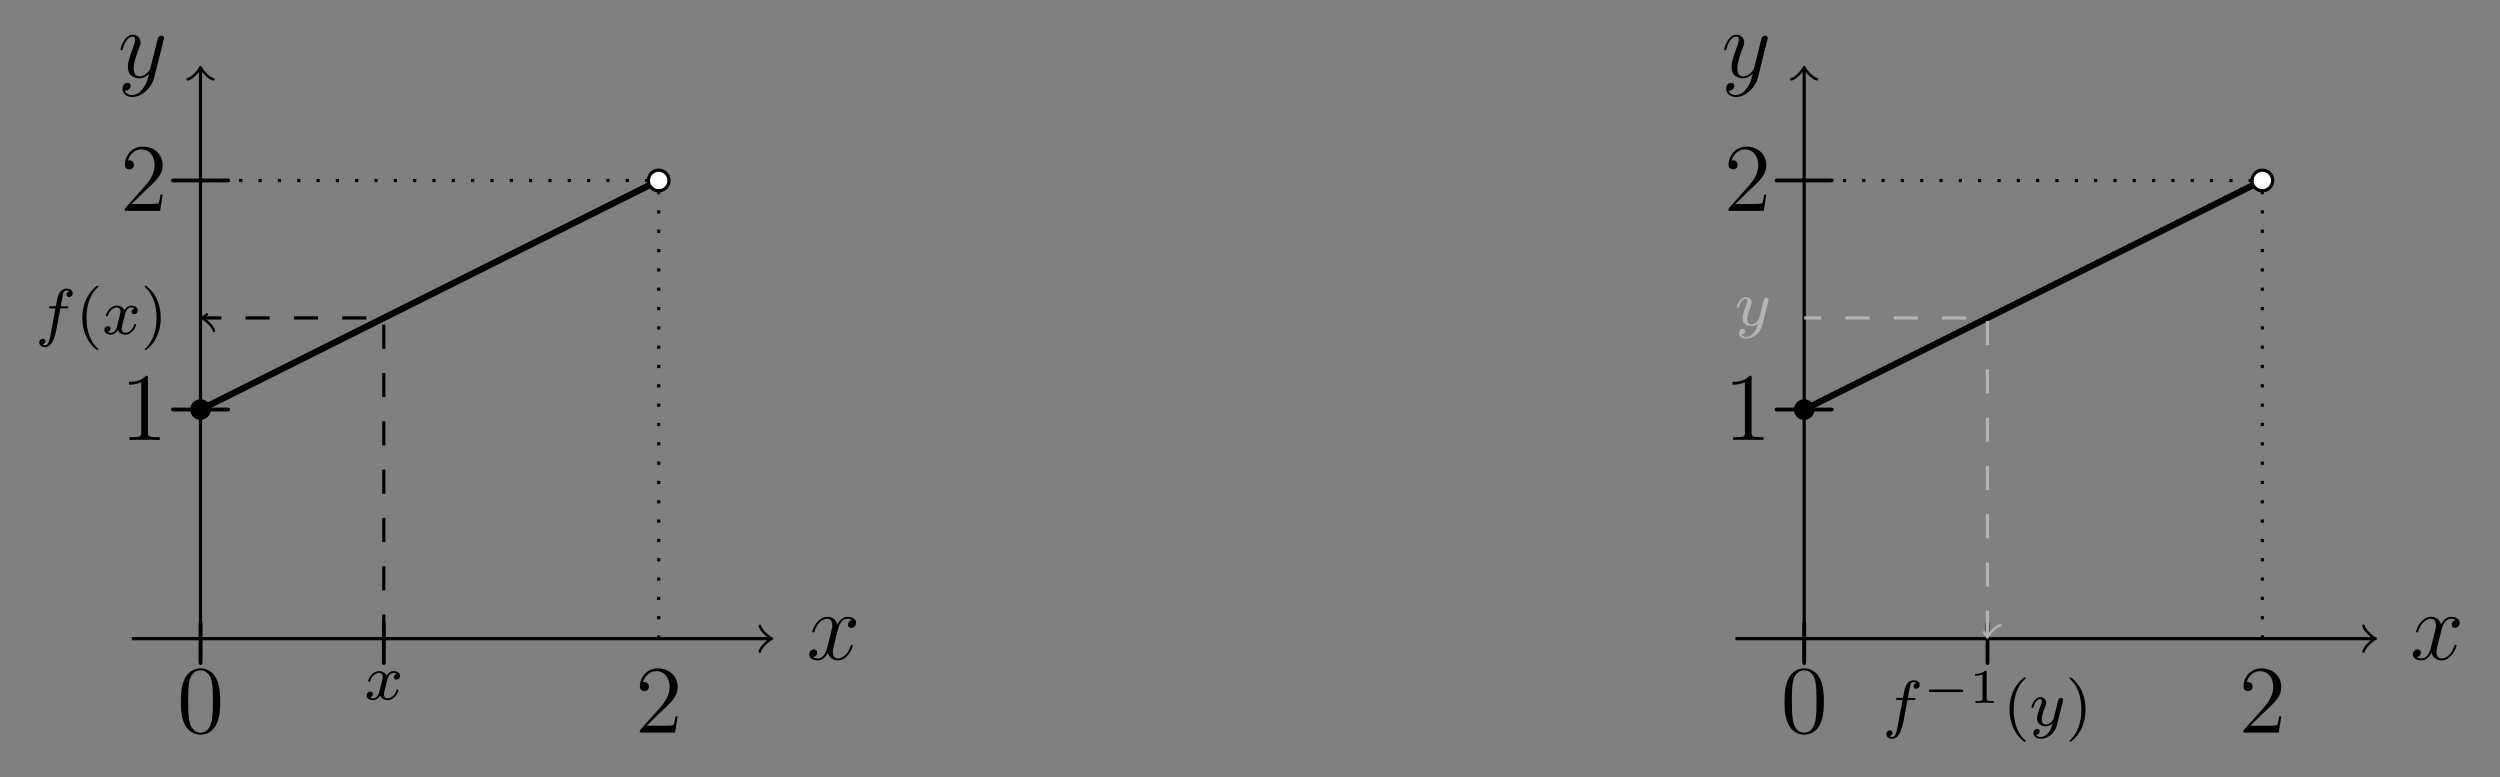 <?xml version='1.0' encoding='UTF-8'?>
<!-- This file was generated by dvisvgm 3.2.1 -->
<svg version='1.1' xmlns='http://www.w3.org/2000/svg' xmlns:xlink='http://www.w3.org/1999/xlink' width='309.248pt' height='96.163pt' viewBox='-.5 -95.663 309.248 96.163'>
<rect x="-.5" y="-95.663" width="309.248" height="96.163" fill="#808080" stroke="none"/>
<defs>
<path id='g13-49' d='M3.019 0V-.233H2.762C2.146-.233 2.146-.311 2.146-.508V-3.796C2.146-3.975 2.122-3.975 1.943-3.975C1.548-3.593 .938-3.593 .723-3.593V-3.359C.879-3.359 1.273-3.359 1.632-3.527V-.508C1.632-.311 1.632-.233 1.016-.233H.759V0C1.088-.024 1.554-.024 1.889-.024S2.69-.024 3.019 0Z'/>
<path id='g14-40' d='M2.813 1.897C2.813 1.865 2.805 1.857 2.702 1.753C1.61 .725 1.339-.757 1.339-1.993C1.339-4.288 2.287-5.364 2.694-5.731C2.805-5.834 2.813-5.842 2.813-5.882S2.782-5.978 2.702-5.978C2.574-5.978 2.176-5.571 2.112-5.499C1.044-4.384 .821-2.949 .821-1.993C.821-.207 1.57 1.227 2.654 1.993C2.718 1.993 2.813 1.993 2.813 1.897Z'/>
<path id='g14-41' d='M2.463-1.993C2.463-2.75 2.335-3.658 1.841-4.599C1.451-5.332 .725-5.978 .582-5.978C.502-5.978 .478-5.922 .478-5.882C.478-5.85 .478-5.834 .574-5.738C1.69-4.678 1.945-3.22 1.945-1.993C1.945 .295 .996 1.379 .59 1.745C.486 1.849 .478 1.857 .478 1.897S.502 1.993 .582 1.993C.709 1.993 1.108 1.586 1.172 1.514C2.24 .399 2.463-1.036 2.463-1.993Z'/>
<path id='g11-102' d='M4.575-5.045C4.575-5.42 4.192-5.611 3.81-5.611C3.539-5.611 3.037-5.483 2.782-4.75C2.71-4.567 2.71-4.551 2.495-3.435H1.897C1.737-3.435 1.642-3.435 1.642-3.284C1.642-3.172 1.745-3.172 1.881-3.172H2.447L1.873-.08C1.722 .725 1.602 1.403 1.18 1.403C1.156 1.403 .988 1.403 .837 1.307C1.203 1.219 1.203 .877 1.203 .877C1.203 .693 1.06 .582 .885 .582C.669 .582 .438 .765 .438 1.068C.438 1.403 .781 1.626 1.18 1.626C1.666 1.626 2 1.116 2.104 .917C2.391 .391 2.574-.606 2.59-.685L3.053-3.172H3.794C3.953-3.172 4.049-3.172 4.049-3.324C4.049-3.435 3.945-3.435 3.81-3.435H3.1L3.387-4.965C3.419-5.101 3.443-5.189 3.563-5.284C3.666-5.372 3.73-5.388 3.818-5.388C3.937-5.388 4.065-5.364 4.168-5.3C4.129-5.284 4.081-5.26 4.041-5.236C3.905-5.165 3.81-5.021 3.81-4.862C3.81-4.678 3.953-4.567 4.129-4.567C4.36-4.567 4.575-4.766 4.575-5.045Z'/>
<path id='g11-120' d='M4.184-1.14C4.184-1.219 4.121-1.243 4.065-1.243C3.969-1.243 3.953-1.188 3.929-1.108C3.77-.574 3.316-.143 2.853-.143C2.59-.143 2.399-.319 2.399-.654C2.399-.813 2.447-.996 2.558-1.443L2.829-2.534C2.941-2.949 3.22-3.292 3.579-3.292C3.618-3.292 3.826-3.292 3.993-3.18C3.642-3.092 3.626-2.782 3.626-2.75C3.626-2.574 3.762-2.455 3.937-2.455S4.384-2.59 4.384-2.933C4.384-3.387 3.881-3.515 3.587-3.515C3.212-3.515 2.909-3.252 2.726-2.941C2.55-3.363 2.136-3.515 1.809-3.515C.94-3.515 .454-2.519 .454-2.295C.454-2.224 .51-2.192 .574-2.192C.669-2.192 .685-2.232 .709-2.327C.893-2.909 1.371-3.292 1.785-3.292C2.096-3.292 2.248-3.068 2.248-2.782C2.248-2.622 2.152-2.256 2.088-2L1.817-.909C1.706-.478 1.419-.143 1.06-.143C1.028-.143 .821-.143 .654-.255C1.02-.343 1.02-.685 1.02-.685C1.02-.869 .877-.98 .701-.98C.486-.98 .255-.797 .255-.494C.255-.128 .646 .08 1.052 .08C1.474 .08 1.769-.239 1.913-.494C2.088-.104 2.455 .08 2.837 .08C3.706 .08 4.184-.917 4.184-1.14Z'/>
<path id='g11-121' d='M4.129-3.005C4.16-3.116 4.16-3.132 4.16-3.188C4.16-3.387 4.001-3.435 3.905-3.435C3.866-3.435 3.682-3.427 3.579-3.22C3.563-3.18 3.491-2.893 3.451-2.726L2.973-.813C2.965-.789 2.622-.143 2.04-.143C1.65-.143 1.514-.43 1.514-.789C1.514-1.251 1.785-1.961 1.969-2.423C2.048-2.622 2.072-2.694 2.072-2.837C2.072-3.276 1.722-3.515 1.355-3.515C.566-3.515 .239-2.391 .239-2.295C.239-2.224 .295-2.192 .359-2.192C.462-2.192 .47-2.24 .494-2.319C.701-3.013 1.044-3.292 1.331-3.292C1.451-3.292 1.522-3.212 1.522-3.029C1.522-2.861 1.459-2.678 1.403-2.534C1.076-1.69 .94-1.283 .94-.909C.94-.128 1.53 .08 2 .08C2.375 .08 2.646-.088 2.837-.271C2.726 .175 2.646 .486 2.343 .869C2.08 1.196 1.761 1.403 1.403 1.403C1.267 1.403 .964 1.379 .805 1.14C1.227 1.108 1.259 .749 1.259 .701C1.259 .51 1.116 .406 .948 .406C.773 .406 .494 .542 .494 .933C.494 1.307 .837 1.626 1.403 1.626C2.216 1.626 3.132 .972 3.371 .008L4.129-3.005Z'/>
<use id='g6-112' xlink:href='#g5-112' transform='scale(1.5)'/>
<path id='g5-112' d='M1.044-3.156C1.044-3.292 1.044-3.435 .885-3.435S.725-3.284 .725-3.148V-.104C.725 .032 .725 .175 .885 .175S1.044 .032 1.044-.104V-3.156Z'/>
<path id='g9-0' d='M8.297-2.989C8.297-3.228 8.07-3.228 7.902-3.228H1.387C1.219-3.228 .992-3.228 .992-2.989S1.219-2.75 1.387-2.75H7.902C8.07-2.75 8.297-2.75 8.297-2.989Z'/>
<path id='g15-48' d='M5.356-3.826C5.356-4.818 5.296-5.786 4.866-6.695C4.376-7.687 3.515-7.95 2.929-7.95C2.236-7.95 1.387-7.603 .944-6.611C.61-5.858 .49-5.117 .49-3.826C.49-2.666 .574-1.793 1.004-.944C1.47-.036 2.295 .251 2.917 .251C3.957 .251 4.555-.371 4.902-1.064C5.332-1.961 5.356-3.132 5.356-3.826ZM4.447-3.969C4.447-3.168 4.447-2.26 4.316-1.53C4.089-.215 3.335 .012 2.917 .012C2.534 .012 1.757-.203 1.53-1.506C1.399-2.224 1.399-3.132 1.399-3.969C1.399-4.949 1.399-5.834 1.59-6.539C1.793-7.34 2.403-7.711 2.917-7.711C3.371-7.711 4.065-7.436 4.292-6.408C4.447-5.727 4.447-4.782 4.447-3.969Z'/>
<path id='g15-49' d='M4.902 0V-.347H4.531C3.479-.347 3.443-.49 3.443-.921V-7.663C3.443-7.938 3.443-7.95 3.204-7.95C2.917-7.627 2.319-7.185 1.088-7.185V-6.838C1.363-6.838 1.961-6.838 2.618-7.149V-.921C2.618-.49 2.582-.347 1.53-.347H1.16V0C1.482-.024 2.642-.024 3.037-.024S4.579-.024 4.902 0Z'/>
<path id='g15-50' d='M5.26-2.008H4.997C4.961-1.805 4.866-1.148 4.746-.956C4.663-.849 3.981-.849 3.622-.849H1.411C1.733-1.124 2.463-1.889 2.774-2.176C4.591-3.85 5.26-4.471 5.26-5.655C5.26-7.03 4.172-7.95 2.786-7.95S.586-6.767 .586-5.738C.586-5.129 1.112-5.129 1.148-5.129C1.399-5.129 1.71-5.308 1.71-5.691C1.71-6.025 1.482-6.253 1.148-6.253C1.04-6.253 1.016-6.253 .98-6.241C1.207-7.054 1.853-7.603 2.63-7.603C3.646-7.603 4.268-6.755 4.268-5.655C4.268-4.639 3.682-3.754 3.001-2.989L.586-.287V0H4.949L5.26-2.008Z'/>
<path id='g7-0' d='M5.003-1.494C5.003-1.65 4.854-1.65 4.77-1.65H.98C.897-1.65 .747-1.65 .747-1.494S.897-1.339 .98-1.339H4.77C4.854-1.339 5.003-1.339 5.003-1.494Z'/>
<path id='g12-120' d='M5.738-1.71C5.738-1.769 5.691-1.817 5.619-1.817C5.511-1.817 5.499-1.757 5.464-1.662C5.141-.61 4.447-.12 3.909-.12C3.491-.12 3.264-.43 3.264-.921C3.264-1.184 3.312-1.375 3.503-2.164L3.921-3.79C4.101-4.507 4.507-5.033 5.057-5.033C5.057-5.033 5.416-5.033 5.667-4.878C5.284-4.806 5.141-4.519 5.141-4.292C5.141-4.005 5.368-3.909 5.535-3.909C5.894-3.909 6.145-4.22 6.145-4.543C6.145-5.045 5.571-5.272 5.069-5.272C4.34-5.272 3.933-4.555 3.826-4.328C3.551-5.224 2.809-5.272 2.594-5.272C1.375-5.272 .729-3.706 .729-3.443C.729-3.395 .777-3.335 .861-3.335C.956-3.335 .98-3.407 1.004-3.455C1.411-4.782 2.212-5.033 2.558-5.033C3.096-5.033 3.204-4.531 3.204-4.244C3.204-3.981 3.132-3.706 2.989-3.132L2.582-1.494C2.403-.777 2.056-.12 1.423-.12C1.363-.12 1.064-.12 .813-.275C1.243-.359 1.339-.717 1.339-.861C1.339-1.1 1.16-1.243 .933-1.243C.646-1.243 .335-.992 .335-.61C.335-.108 .897 .12 1.411 .12C1.985 .12 2.391-.335 2.642-.825C2.833-.12 3.431 .12 3.873 .12C5.093 .12 5.738-1.447 5.738-1.71Z'/>
<path id='g12-121' d='M5.679-4.651C5.691-4.71 5.715-4.782 5.715-4.854C5.715-5.033 5.571-5.153 5.392-5.153C5.284-5.153 5.033-5.105 4.937-4.746L4.053-1.231C3.993-1.016 3.993-.992 3.897-.861C3.658-.526 3.264-.12 2.69-.12C2.02-.12 1.961-.777 1.961-1.1C1.961-1.781 2.283-2.702 2.606-3.563C2.738-3.909 2.809-4.077 2.809-4.316C2.809-4.818 2.451-5.272 1.865-5.272C.765-5.272 .323-3.539 .323-3.443C.323-3.395 .371-3.335 .454-3.335C.562-3.335 .574-3.383 .622-3.551C.909-4.555 1.363-5.033 1.829-5.033C1.937-5.033 2.14-5.033 2.14-4.639C2.14-4.328 2.008-3.981 1.829-3.527C1.243-1.961 1.243-1.566 1.243-1.279C1.243-.143 2.056 .12 2.654 .12C3.001 .12 3.431 .012 3.85-.43L3.862-.418C3.682 .287 3.563 .753 3.144 1.339C2.821 1.793 2.355 2.2 1.769 2.2C1.626 2.2 1.052 2.176 .873 1.626C.909 1.638 .992 1.638 .992 1.638C1.351 1.638 1.59 1.327 1.59 1.052S1.363 .681 1.184 .681C.992 .681 .574 .825 .574 1.411C.574 2.02 1.088 2.439 1.769 2.439C2.965 2.439 4.172 1.339 4.507 .012L5.679-4.651Z'/>
</defs>
<g id='page48'>
<g stroke-miterlimit='10' transform='matrix(.996 0 0 -.996 24.303 -16.66)' fill='#000' stroke='#000' stroke-width='0.4'>
<path d='M0-2.845V70.672' fill='none'/>
<g transform='matrix(0 1 -1 0 0 70.672)' stroke-width='0.32' stroke-dasharray='none' stroke-dashoffset='0.0' stroke-linecap='round' stroke-linejoin='round'>
 <path d='M-1.2 1.6C-1.1 1 0 .1 .3 0C0-.1-1.1-1-1.2-1.6' fill='none'/>
 </g>
<g transform='matrix(1.004 0 0 -1.004 -34.67 52.993)' stroke='none' fill='#000'>
<use x='24.303' y='-16.66' xlink:href='#g12-121'/>
</g>
<path d='M-8.536 0H70.672' fill='none'/>
<g transform='translate(70.672)' stroke-width='0.32' stroke-dasharray='none' stroke-dashoffset='0.0' stroke-linecap='round' stroke-linejoin='round'>
 <path d='M-1.2 1.6C-1.1 1 0 .1 .3 0C0-.1-1.1-1-1.2-1.6' fill='none'/>
 </g>
<g transform='matrix(1.004 0 0 -1.004 50.854 -19.306)' stroke='none' fill='#000'>
<use x='24.303' y='-16.66' xlink:href='#g12-120'/>
</g>
<g stroke-width='0.8'>
<path d='M0 28.453L56.905 56.905' fill='none'/>
</g>
<g stroke='#000' fill='#fff'>
<path d='M58.186 56.905C58.186 57.613 57.613 58.186 56.905 58.186C56.198 58.186 55.625 57.613 55.625 56.905C55.625 56.198 56.198 55.625 56.905 55.625C57.613 55.625 58.186 56.198 58.186 56.905ZM56.905 56.905'/>
</g>
<g stroke-dasharray='0.4,2.0' stroke-dashoffset='0.0'>
<path d='M0 56.905H56.905' fill='none'/>
</g>
<path d='M0 56.905' fill='none'/>
<g transform='matrix(1.004 0 0 -1.004 -34.385 36.405)' stroke='none' fill='#000'>
<use x='24.303' y='-16.66' xlink:href='#g15-50'/>
</g>
<path d='M0 28.453' fill='none'/>
<g transform='matrix(1.004 0 0 -1.004 -34.385 7.952)' stroke='none' fill='#000'>
<use x='24.303' y='-16.66' xlink:href='#g15-49'/>
</g>
<path d='M0 56.905' fill='none'/>
<g transform='matrix(1.004 0 0 -1.004 -29.06 37.183)' stroke='none' fill='#000'>
<use x='24.303' y='-16.66' xlink:href='#g9-0'/>
</g>
<path d='M0 28.453' fill='none'/>
<g transform='matrix(1.004 0 0 -1.004 -29.06 8.73)' stroke='none' fill='#000'>
<use x='24.303' y='-16.66' xlink:href='#g9-0'/>
</g>
<path d='M0 0' fill='none'/>
<g transform='matrix(1.004 0 0 -1.004 -25.727 -19.722)' stroke='none' fill='#000'>
<use x='24.303' y='-16.66' xlink:href='#g6-112'/>
</g>
<path d='M1.28 28.453C1.28 29.16 .707 29.733 0 29.733S-1.28 29.16-1.28 28.453C-1.28 27.746-.707 27.172 0 27.172S1.28 27.746 1.28 28.453ZM0 28.453' stroke='none'/>
<path d='M22.762 0' fill='none'/>
<g transform='matrix(1.004 0 0 -1.004 -2.965 -19.722)' stroke='none' fill='#000'>
<use x='24.303' y='-16.66' xlink:href='#g6-112'/>
</g>
<path d='M22.762 0' fill='none'/>
<g transform='matrix(1.004 0 0 -1.004 -4.024 -24.283)' stroke='none' fill='#000'>
<use x='24.303' y='-16.66' xlink:href='#g11-120'/>
</g>
<g stroke-dasharray='3.0,3.0' stroke-dashoffset='0.0'>
<path d='M22.762 0V39.834H.46' fill='none'/>
<g transform='matrix(-1 0 0 -1 .46 39.834)' stroke-width='0.32' stroke-dasharray='none' stroke-dashoffset='0.0' stroke-linecap='round' stroke-linejoin='round'>
 <path d='M-1.2 1.6C-1.1 1 0 .1 .3 0C0-.1-1.1-1-1.2-1.6' fill='none'/>
 </g>
<g transform='matrix(1.004 0 0 -1.004 -44.871 21.111)' stroke='none' fill='#000'>
<use x='24.303' y='-16.66' xlink:href='#g11-102'/>
<use x='29.249' y='-16.66' xlink:href='#g14-40'/>
<use x='32.543' y='-16.66' xlink:href='#g11-120'/>
<use x='37.31' y='-16.66' xlink:href='#g14-41'/>
</g>
</g>
<path d='M0 0' fill='none'/>
<g transform='matrix(1.004 0 0 -1.004 -27.331 -28.395)' stroke='none' fill='#000'>
<use x='24.303' y='-16.66' xlink:href='#g15-48'/>
</g>
<path d='M56.905 0' fill='none'/>
<g transform='matrix(1.004 0 0 -1.004 29.574 -28.395)' stroke='none' fill='#000'>
<use x='24.303' y='-16.66' xlink:href='#g15-50'/>
</g>
<g stroke-dasharray='0.4,2.0' stroke-dashoffset='0.0'>
<path d='M56.905 0V56.905' fill='none'/>
</g>
<path d='M199.169-2.845V70.672' fill='none'/>
<g transform='matrix(0 1 -1 0 199.169 70.672)' stroke-width='0.32' stroke-dasharray='none' stroke-dashoffset='0.0' stroke-linecap='round' stroke-linejoin='round'>
 <path d='M-1.2 1.6C-1.1 1 0 .1 .3 0C0-.1-1.1-1-1.2-1.6' fill='none'/>
 </g>
<g transform='matrix(1.004 0 0 -1.004 164.5 52.993)' stroke='none' fill='#000'>
<use x='24.303' y='-16.66' xlink:href='#g12-121'/>
</g>
<path d='M190.633 0H269.841' fill='none'/>
<g transform='translate(269.841)' stroke-width='0.32' stroke-dasharray='none' stroke-dashoffset='0.0' stroke-linecap='round' stroke-linejoin='round'>
 <path d='M-1.2 1.6C-1.1 1 0 .1 .3 0C0-.1-1.1-1-1.2-1.6' fill='none'/>
 </g>
<g transform='matrix(1.004 0 0 -1.004 250.024 -19.306)' stroke='none' fill='#000'>
<use x='24.303' y='-16.66' xlink:href='#g12-120'/>
</g>
<g stroke-width='0.8'>
<path d='M199.169 28.453L256.075 56.905' fill='none'/>
</g>
<path d='M199.169 0' fill='none'/>
<g transform='matrix(1.004 0 0 -1.004 173.442 -19.722)' stroke='none' fill='#000'>
<use x='24.303' y='-16.66' xlink:href='#g6-112'/>
</g>
<path d='M200.45 28.453C200.45 29.16 199.876 29.733 199.169 29.733S197.889 29.16 197.889 28.453C197.889 27.746 198.462 27.172 199.169 27.172S200.45 27.746 200.45 28.453ZM199.169 28.453' stroke='none'/>
<g stroke='#000' fill='#fff'>
<path d='M257.355 56.905C257.355 57.613 256.782 58.186 256.075 58.186S254.794 57.613 254.794 56.905C254.794 56.198 255.368 55.625 256.075 55.625S257.355 56.198 257.355 56.905ZM256.075 56.905'/>
</g>
<g stroke-dasharray='0.4,2.0' stroke-dashoffset='0.0'>
<path d='M199.169 56.905H256.075' fill='none'/>
</g>
<path d='M199.169 56.905' fill='none'/>
<g transform='matrix(1.004 0 0 -1.004 164.784 36.405)' stroke='none' fill='#000'>
<use x='24.303' y='-16.66' xlink:href='#g15-50'/>
</g>
<path d='M199.169 28.453' fill='none'/>
<g transform='matrix(1.004 0 0 -1.004 164.784 7.952)' stroke='none' fill='#000'>
<use x='24.303' y='-16.66' xlink:href='#g15-49'/>
</g>
<path d='M199.169 56.905' fill='none'/>
<g transform='matrix(1.004 0 0 -1.004 170.109 37.183)' stroke='none' fill='#000'>
<use x='24.303' y='-16.66' xlink:href='#g9-0'/>
</g>
<path d='M199.169 28.453' fill='none'/>
<g transform='matrix(1.004 0 0 -1.004 170.109 8.73)' stroke='none' fill='#000'>
<use x='24.303' y='-16.66' xlink:href='#g9-0'/>
</g>
<path d='M221.932 0' fill='none'/>
<g transform='matrix(1.004 0 0 -1.004 196.204 -19.722)' stroke='none' fill='#000'>
<use x='24.303' y='-16.66' xlink:href='#g6-112'/>
</g>
<path d='M221.932 0' fill='none'/>
<g transform='matrix(1.004 0 0 -1.004 184.533 -27.528)' stroke='none' fill='#000'>
<use x='24.303' y='-16.66' xlink:href='#g11-102'/>
<use x='29.249' y='-19.473' xlink:href='#g7-0'/>
<use x='35.006' y='-19.473' xlink:href='#g13-49'/>
<use x='39.157' y='-16.66' xlink:href='#g14-40'/>
<use x='42.45' y='-16.66' xlink:href='#g11-121'/>
<use x='46.922' y='-16.66' xlink:href='#g14-41'/>
</g>
<g stroke-dasharray='3.0,3.0' stroke-dashoffset='0.0' fill='#b3b3b3' stroke='#b3b3b3'>
<path d='M221.932 .46V39.834H199.169' fill='none'/>
<g transform='matrix(0 -1 1 0 221.932 .46)' stroke-width='0.32' stroke-dasharray='none' stroke-dashoffset='0.0' stroke-linecap='round' stroke-linejoin='round'>
 <path d='M-1.2 1.6C-1.1 1 0 .1 .3 0C0-.1-1.1-1-1.2-1.6' fill='none'/>
 </g>
<g transform='matrix(1.004 0 0 -1.004 166.171 22.167)' stroke='none' fill='#b3b3b3'>
<use x='24.303' y='-16.66' xlink:href='#g11-121'/>
</g>
</g>
<path d='M199.169 0' fill='none'/>
<g transform='matrix(1.004 0 0 -1.004 171.838 -28.395)' stroke='none' fill='#000'>
<use x='24.303' y='-16.66' xlink:href='#g15-48'/>
</g>
<path d='M256.075 0' fill='none'/>
<g transform='matrix(1.004 0 0 -1.004 228.743 -28.395)' stroke='none' fill='#000'>
<use x='24.303' y='-16.66' xlink:href='#g15-50'/>
</g>
<g stroke-dasharray='0.4,2.0' stroke-dashoffset='0.0'>
<path d='M256.075 0V56.905' fill='none'/>
</g>
</g>
</g>
</svg>
